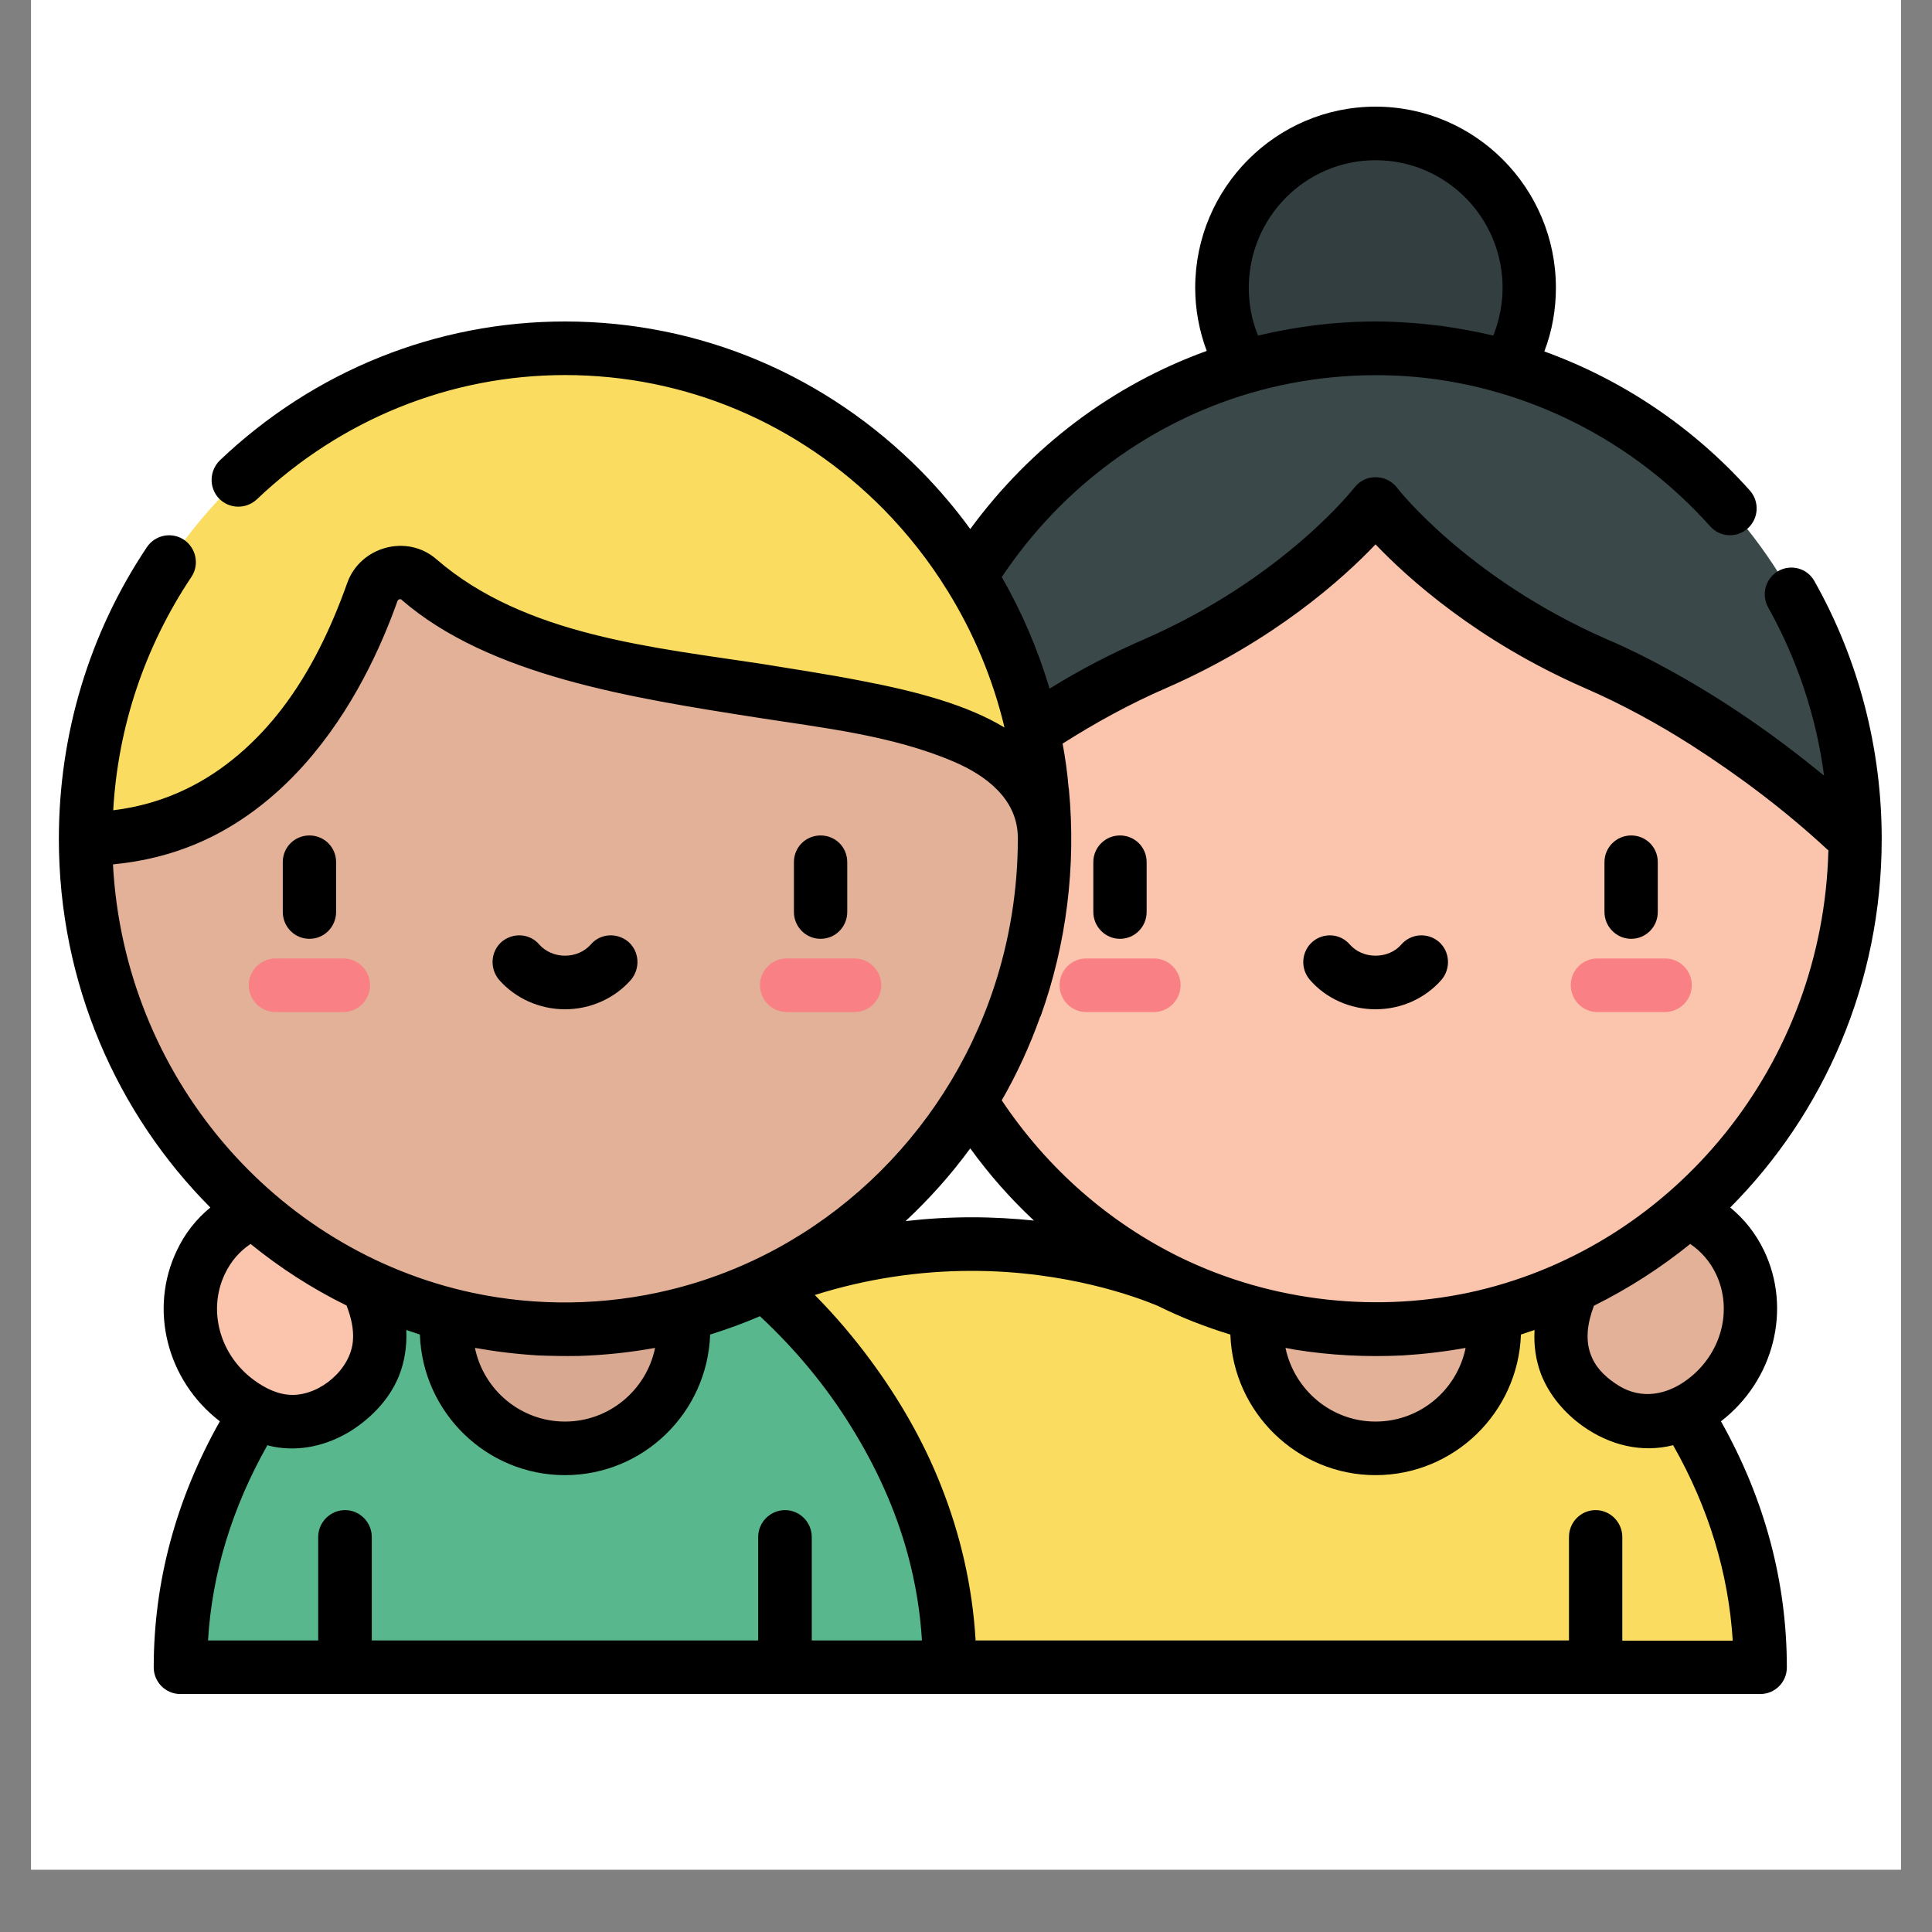 <svg xmlns="http://www.w3.org/2000/svg" xmlns:xlink="http://www.w3.org/1999/xlink" width="40" zoomAndPan="magnify" viewBox="0 0 30 30" height="40" preserveAspectRatio="xMidYMid meet" version="1.0"><rect x="0" y="0" width="30" height="30" fill="#808080" stroke="none"/><defs><clipPath id="479d07d4bf"><path d="M 0.484 0 L 29.516 0 L 29.516 29.031 L 0.484 29.031 Z M 0.484 0 " clip-rule="nonzero"/></clipPath><clipPath id="f9135ee29e"><path d="M 0.914 1.645 L 29.219 1.645 L 29.219 26.32 L 0.914 26.32 Z M 0.914 1.645 " clip-rule="nonzero"/></clipPath></defs><g clip-path="url(#479d07d4bf)"><path fill="#ffffff" d="M 0.484 0 L 29.516 0 L 29.516 36.289 L 0.484 36.289 Z M 0.484 0 " fill-opacity="1" fill-rule="nonzero"/><path fill="#ffffff" d="M 0.484 0 L 29.516 0 L 29.516 29.031 L 0.484 29.031 Z M 0.484 0 " fill-opacity="1" fill-rule="nonzero"/></g><path fill="#fadc60" d="M 14.746 25.891 L 11.875 19.949 C 15.383 18.527 18.258 19.949 18.258 19.949 L 24.461 19.949 C 25.156 20.543 27.332 22.66 27.332 25.891 Z M 14.746 25.891 " fill-opacity="1" fill-rule="nonzero"/><path fill="#323e40" d="M 23.746 4.469 C 23.746 5.789 22.68 6.859 21.359 6.859 C 20.043 6.859 18.973 5.789 18.973 4.469 C 18.973 3.145 20.043 2.074 21.359 2.074 C 22.68 2.074 23.746 3.145 23.746 4.469 Z M 23.746 4.469 " fill-opacity="1" fill-rule="nonzero"/><path fill="#e3b098" d="M 23.203 20.641 C 23.203 21.66 22.379 22.488 21.359 22.488 C 20.344 22.488 19.52 21.66 19.52 20.641 C 19.52 19.621 20.344 18.793 21.359 18.793 C 22.379 18.793 23.203 19.621 23.203 20.641 Z M 23.203 20.641 " fill-opacity="1" fill-rule="nonzero"/><path fill="#e3b098" d="M 24.824 19.344 C 24.824 19.344 23.504 20.875 24.824 21.809 C 25.453 22.254 26.02 22.074 26.441 21.762 C 27.117 21.262 27.379 20.359 27.016 19.602 C 26.836 19.223 26.5 18.875 25.891 18.719 Z M 24.824 19.344 " fill-opacity="1" fill-rule="nonzero"/><path fill="#fbc4ac" d="M 28.805 13.027 C 28.805 17.23 25.473 20.641 21.359 20.641 C 17.25 20.641 13.914 17.23 13.914 13.027 L 14.746 11.152 L 20.023 6.859 L 21.359 6.859 L 24.043 7.16 L 28.023 10.93 Z M 28.805 13.027 " fill-opacity="1" fill-rule="nonzero"/><path fill="#3a484a" d="M 28.805 13.027 C 28.805 13.027 27.062 11.301 24.777 10.301 C 22.488 9.305 21.359 7.824 21.359 7.824 C 21.359 7.824 20.23 9.305 17.945 10.301 C 15.656 11.301 13.914 13.027 13.914 13.027 L 13.914 13.023 C 13.914 8.82 17.25 5.41 21.359 5.41 C 25.473 5.41 28.805 8.82 28.805 13.027 Z M 28.805 13.027 " fill-opacity="1" fill-rule="nonzero"/><path fill="#f98084" d="M 25.855 15.715 L 24.805 15.715 C 24.574 15.715 24.391 15.527 24.391 15.297 C 24.391 15.07 24.574 14.883 24.805 14.883 L 25.855 14.883 C 26.082 14.883 26.27 15.07 26.27 15.297 C 26.27 15.527 26.082 15.715 25.855 15.715 Z M 25.855 15.715 " fill-opacity="1" fill-rule="nonzero"/><path fill="#f98084" d="M 17.918 15.715 L 16.867 15.715 C 16.637 15.715 16.453 15.527 16.453 15.297 C 16.453 15.07 16.637 14.883 16.867 14.883 L 17.918 14.883 C 18.145 14.883 18.332 15.07 18.332 15.297 C 18.332 15.527 18.145 15.715 17.918 15.715 Z M 17.918 15.715 " fill-opacity="1" fill-rule="nonzero"/><path fill="#58b78c" d="M 14.746 25.891 C 14.746 22.66 12.57 20.543 11.875 19.949 L 5.672 19.949 C 4.977 20.543 2.801 22.66 2.801 25.891 Z M 14.746 25.891 " fill-opacity="1" fill-rule="nonzero"/><path fill="#d9a891" d="M 10.617 20.641 C 10.617 21.66 9.793 22.488 8.773 22.488 C 7.758 22.488 6.93 21.66 6.93 20.641 C 6.93 19.621 7.758 18.793 8.773 18.793 C 9.793 18.793 10.617 19.621 10.617 20.641 Z M 10.617 20.641 " fill-opacity="1" fill-rule="nonzero"/><path fill="#fbc4ac" d="M 5.312 19.344 C 5.312 19.344 6.629 20.875 5.312 21.809 C 4.68 22.254 4.113 22.074 3.691 21.762 C 3.016 21.262 2.754 20.359 3.117 19.602 C 3.297 19.223 3.633 18.875 4.242 18.719 Z M 5.312 19.344 " fill-opacity="1" fill-rule="nonzero"/><path fill="#e3b098" d="M 16.219 12.957 L 16.219 12.973 C 16.219 12.98 16.219 12.992 16.219 13 L 16.219 13.027 C 16.219 17.23 12.887 20.641 8.773 20.641 C 4.66 20.641 1.328 17.23 1.328 13.027 L 2.953 9.934 L 5.898 7.383 L 11.875 7.824 L 15.75 11.113 Z M 16.219 12.957 " fill-opacity="1" fill-rule="nonzero"/><path fill="#f98084" d="M 13.27 15.715 L 12.215 15.715 C 11.988 15.715 11.801 15.527 11.801 15.297 C 11.801 15.07 11.988 14.883 12.215 14.883 L 13.27 14.883 C 13.496 14.883 13.684 15.07 13.684 15.297 C 13.684 15.527 13.496 15.715 13.27 15.715 Z M 13.27 15.715 " fill-opacity="1" fill-rule="nonzero"/><path fill="#f98084" d="M 5.332 15.715 L 4.277 15.715 C 4.051 15.715 3.863 15.527 3.863 15.297 C 3.863 15.07 4.051 14.883 4.277 14.883 L 5.332 14.883 C 5.559 14.883 5.746 15.07 5.746 15.297 C 5.746 15.527 5.559 15.715 5.332 15.715 Z M 5.332 15.715 " fill-opacity="1" fill-rule="nonzero"/><path fill="#fadc60" d="M 16.219 12.957 C 16.109 10.113 9.293 11.414 6.508 8.996 C 6.266 8.789 5.887 8.891 5.781 9.195 C 5.324 10.488 4.082 13.027 1.328 13.027 C 1.328 8.82 4.66 5.41 8.773 5.41 C 12.863 5.41 16.184 8.781 16.219 12.957 Z M 16.219 12.957 " fill-opacity="1" fill-rule="nonzero"/><path fill="#000000" d="M 25.328 14.578 C 25.559 14.578 25.742 14.391 25.742 14.16 L 25.742 13.387 C 25.742 13.156 25.559 12.973 25.328 12.973 C 25.102 12.973 24.914 13.156 24.914 13.387 L 24.914 14.16 C 24.914 14.391 25.102 14.578 25.328 14.578 Z M 25.328 14.578 " fill-opacity="1" fill-rule="nonzero"/><path fill="#000000" d="M 17.391 14.578 C 17.621 14.578 17.805 14.391 17.805 14.16 L 17.805 13.387 C 17.805 13.156 17.621 12.973 17.391 12.973 C 17.164 12.973 16.977 13.156 16.977 13.387 L 16.977 14.16 C 16.977 14.391 17.164 14.578 17.391 14.578 Z M 17.391 14.578 " fill-opacity="1" fill-rule="nonzero"/><path fill="#000000" d="M 20.961 14.668 C 20.812 14.492 20.551 14.477 20.379 14.625 C 20.207 14.777 20.188 15.039 20.34 15.215 C 20.59 15.504 20.965 15.672 21.359 15.672 C 21.758 15.672 22.129 15.504 22.383 15.215 C 22.531 15.039 22.516 14.777 22.344 14.625 C 22.172 14.477 21.91 14.492 21.758 14.668 C 21.664 14.777 21.516 14.84 21.359 14.84 C 21.203 14.84 21.059 14.777 20.961 14.668 Z M 20.961 14.668 " fill-opacity="1" fill-rule="nonzero"/><path fill="#000000" d="M 12.742 14.578 C 12.973 14.578 13.156 14.391 13.156 14.16 L 13.156 13.387 C 13.156 13.156 12.973 12.973 12.742 12.973 C 12.512 12.973 12.328 13.156 12.328 13.387 L 12.328 14.16 C 12.328 14.391 12.512 14.578 12.742 14.578 Z M 12.742 14.578 " fill-opacity="1" fill-rule="nonzero"/><path fill="#000000" d="M 4.805 14.578 C 5.035 14.578 5.219 14.391 5.219 14.16 L 5.219 13.387 C 5.219 13.156 5.035 12.973 4.805 12.973 C 4.574 12.973 4.391 13.156 4.391 13.387 L 4.391 14.16 C 4.391 14.391 4.574 14.578 4.805 14.578 Z M 4.805 14.578 " fill-opacity="1" fill-rule="nonzero"/><path fill="#000000" d="M 8.773 15.672 C 9.168 15.672 9.543 15.504 9.797 15.215 C 9.945 15.039 9.93 14.777 9.758 14.625 C 9.582 14.477 9.32 14.492 9.172 14.668 C 9.074 14.777 8.93 14.84 8.773 14.84 C 8.617 14.84 8.473 14.777 8.375 14.668 C 8.227 14.492 7.965 14.477 7.789 14.625 C 7.617 14.777 7.602 15.039 7.75 15.215 C 8.004 15.504 8.379 15.672 8.773 15.672 Z M 8.773 15.672 " fill-opacity="1" fill-rule="nonzero"/><g clip-path="url(#f9135ee29e)"><path fill="#000000" d="M 3.266 18.75 C 3.047 18.93 2.871 19.152 2.746 19.418 C 2.309 20.328 2.59 21.438 3.414 22.07 C 2.734 23.277 2.387 24.562 2.387 25.891 C 2.387 26.121 2.574 26.305 2.801 26.305 L 27.332 26.305 C 27.562 26.305 27.746 26.121 27.746 25.891 C 27.746 24.562 27.402 23.277 26.723 22.07 C 27.543 21.438 27.828 20.328 27.391 19.418 C 27.262 19.152 27.086 18.93 26.867 18.75 C 28.32 17.289 29.219 15.266 29.219 13.027 C 29.219 11.621 28.859 10.238 28.176 9.027 C 28.066 8.824 27.812 8.754 27.613 8.867 C 27.414 8.98 27.344 9.234 27.457 9.434 C 27.906 10.238 28.203 11.125 28.324 12.043 C 28.316 12.035 28.305 12.027 28.297 12.023 C 27.551 11.41 26.754 10.859 25.906 10.395 C 25.594 10.223 25.27 10.062 24.941 9.922 C 22.793 8.98 21.699 7.586 21.691 7.57 C 21.613 7.469 21.488 7.41 21.359 7.41 C 21.234 7.41 21.117 7.465 21.039 7.562 C 21.039 7.566 21.035 7.57 21.031 7.57 C 21.02 7.586 19.93 8.98 17.777 9.922 C 17.27 10.141 16.773 10.398 16.301 10.691 C 16.301 10.691 16.301 10.691 16.297 10.691 C 16.117 10.09 15.871 9.508 15.555 8.961 C 16.492 7.559 17.859 6.562 19.41 6.105 C 20.238 5.863 21.109 5.777 21.969 5.852 C 23.715 6.008 25.359 6.836 26.555 8.172 C 26.707 8.344 26.969 8.359 27.141 8.203 C 27.309 8.051 27.324 7.789 27.172 7.617 C 26.293 6.633 25.191 5.895 23.98 5.457 C 24.102 5.141 24.16 4.805 24.16 4.469 C 24.16 2.918 22.906 1.656 21.359 1.656 C 19.816 1.656 18.559 2.918 18.559 4.469 C 18.559 4.805 18.621 5.137 18.738 5.449 C 17.289 5.973 16.012 6.926 15.066 8.215 C 14.84 7.902 14.586 7.605 14.312 7.324 C 12.828 5.82 10.863 4.992 8.773 4.992 C 6.777 4.992 4.875 5.758 3.414 7.148 C 3.25 7.309 3.242 7.57 3.398 7.738 C 3.559 7.906 3.82 7.91 3.988 7.754 C 5.293 6.512 6.992 5.824 8.773 5.824 C 10.641 5.824 12.395 6.566 13.723 7.91 C 14.098 8.293 14.43 8.715 14.707 9.164 C 14.711 9.168 14.711 9.172 14.715 9.176 C 15.121 9.832 15.418 10.543 15.598 11.297 C 15.023 10.949 14.25 10.738 13.367 10.57 C 12.871 10.473 12.375 10.398 11.875 10.316 C 10.156 10.051 8.152 9.875 6.777 8.684 C 6.32 8.285 5.59 8.488 5.391 9.055 C 5.145 9.746 4.824 10.422 4.379 11.004 C 3.98 11.523 3.48 11.969 2.887 12.254 C 2.531 12.426 2.148 12.535 1.758 12.582 C 1.832 11.281 2.25 10.039 2.973 8.957 C 3.098 8.77 3.047 8.512 2.859 8.383 C 2.668 8.254 2.41 8.305 2.281 8.496 C 1.387 9.832 0.914 11.398 0.914 13.027 C 0.914 15.266 1.816 17.293 3.266 18.75 Z M 19.391 4.469 C 19.391 3.375 20.273 2.488 21.359 2.488 C 22.449 2.488 23.332 3.375 23.332 4.469 C 23.332 4.723 23.281 4.977 23.188 5.211 C 22.926 5.148 22.66 5.102 22.391 5.062 C 22.051 5.02 21.707 4.992 21.359 4.992 C 20.738 4.992 20.125 5.07 19.535 5.211 C 19.438 4.977 19.391 4.723 19.391 4.469 Z M 15.066 17.832 C 15.363 18.242 15.695 18.617 16.055 18.953 C 15.754 18.922 15.434 18.902 15.09 18.902 C 14.746 18.902 14.402 18.922 14.062 18.961 C 14.43 18.617 14.766 18.242 15.066 17.832 Z M 20.105 20.957 C 20.66 21.047 21.223 21.074 21.781 21.047 C 22.109 21.027 22.438 20.988 22.758 20.93 C 22.625 21.582 22.051 22.074 21.359 22.074 C 20.672 22.074 20.098 21.582 19.961 20.93 C 20.012 20.938 20.059 20.949 20.105 20.957 Z M 8.355 21.047 C 8.566 21.055 8.777 21.059 8.988 21.055 C 9.391 21.043 9.785 21 10.172 20.93 C 10.039 21.582 9.461 22.074 8.773 22.074 C 8.086 22.074 7.508 21.582 7.375 20.93 C 7.699 20.988 8.023 21.027 8.355 21.047 Z M 3.492 19.781 C 3.586 19.586 3.715 19.434 3.891 19.316 C 4.352 19.691 4.852 20.012 5.383 20.273 C 5.383 20.273 5.383 20.277 5.383 20.277 C 5.449 20.449 5.496 20.633 5.48 20.82 C 5.445 21.262 4.977 21.66 4.543 21.66 C 4.32 21.66 4.113 21.555 3.938 21.426 C 3.41 21.035 3.223 20.344 3.492 19.781 Z M 4.152 22.441 C 4.188 22.453 4.219 22.457 4.25 22.465 C 4.66 22.543 5.074 22.445 5.43 22.23 C 5.758 22.027 6.043 21.734 6.191 21.375 C 6.281 21.152 6.32 20.91 6.309 20.668 C 6.309 20.664 6.309 20.656 6.309 20.652 C 6.379 20.676 6.449 20.699 6.52 20.723 C 6.562 21.934 7.555 22.906 8.773 22.906 C 9.992 22.906 10.984 21.934 11.027 20.723 C 11.289 20.641 11.547 20.547 11.801 20.438 C 11.805 20.441 11.809 20.445 11.812 20.449 C 12.348 20.949 12.824 21.52 13.211 22.145 C 13.598 22.766 13.906 23.434 14.098 24.145 C 14.215 24.578 14.289 25.023 14.316 25.473 L 12.605 25.473 L 12.605 23.867 C 12.605 23.637 12.418 23.449 12.191 23.449 C 11.961 23.449 11.773 23.637 11.773 23.867 L 11.773 25.473 L 5.773 25.473 L 5.773 23.867 C 5.773 23.637 5.586 23.449 5.359 23.449 C 5.129 23.449 4.941 23.637 4.941 23.867 L 4.941 25.473 L 3.23 25.473 C 3.293 24.426 3.605 23.41 4.152 22.441 Z M 25.191 25.473 L 25.191 23.867 C 25.191 23.637 25.004 23.449 24.777 23.449 C 24.547 23.449 24.363 23.637 24.363 23.867 L 24.363 25.473 L 15.148 25.473 C 15.148 25.469 15.148 25.461 15.148 25.453 C 15.098 24.633 14.914 23.828 14.609 23.062 C 14.336 22.371 13.961 21.723 13.52 21.125 C 13.258 20.77 12.973 20.434 12.664 20.121 C 12.66 20.117 12.656 20.113 12.652 20.109 C 13.445 19.859 14.262 19.734 15.09 19.734 C 16.562 19.734 17.652 20.141 17.977 20.277 C 18.34 20.457 18.719 20.605 19.105 20.723 C 19.148 21.934 20.145 22.906 21.359 22.906 C 22.578 22.906 23.574 21.934 23.617 20.723 C 23.688 20.699 23.758 20.676 23.828 20.652 C 23.828 20.656 23.828 20.66 23.828 20.668 C 23.816 20.895 23.848 21.125 23.93 21.34 C 24.059 21.668 24.297 21.945 24.582 22.148 C 24.992 22.438 25.488 22.566 25.98 22.441 C 26.531 23.41 26.84 24.426 26.906 25.477 L 25.191 25.477 Z M 26.195 21.426 C 25.879 21.66 25.492 21.734 25.141 21.52 C 24.969 21.414 24.805 21.273 24.723 21.086 C 24.602 20.828 24.652 20.535 24.75 20.277 C 24.75 20.277 24.75 20.273 24.754 20.273 C 25.281 20.012 25.781 19.691 26.246 19.316 C 26.418 19.434 26.551 19.586 26.645 19.781 C 26.914 20.344 26.727 21.035 26.195 21.426 Z M 24.609 10.684 C 25.184 10.934 25.734 11.234 26.262 11.57 C 27.012 12.051 27.727 12.59 28.379 13.195 C 28.383 13.195 28.387 13.199 28.391 13.203 C 28.309 16.535 26.012 19.312 22.953 20.039 C 21.414 20.402 19.754 20.219 18.332 19.527 C 17.23 18.988 16.27 18.156 15.555 17.086 C 15.793 16.672 15.992 16.238 16.152 15.789 C 16.156 15.785 16.156 15.781 16.16 15.777 C 16.562 14.656 16.711 13.441 16.598 12.258 C 16.598 12.25 16.598 12.246 16.594 12.238 C 16.574 12.004 16.543 11.773 16.5 11.547 C 17.016 11.219 17.551 10.926 18.109 10.684 C 19.781 9.953 20.859 8.98 21.359 8.453 C 21.863 8.98 22.938 9.953 24.609 10.684 Z M 1.789 13.418 C 2.223 13.375 2.656 13.27 3.059 13.098 C 3.699 12.828 4.262 12.391 4.723 11.875 C 5.477 11.031 5.926 10.027 6.172 9.332 C 6.176 9.324 6.18 9.32 6.184 9.316 C 6.184 9.316 6.184 9.312 6.188 9.312 C 6.191 9.309 6.195 9.309 6.203 9.305 C 6.203 9.305 6.203 9.305 6.207 9.305 C 6.211 9.305 6.211 9.305 6.215 9.305 C 6.219 9.305 6.223 9.305 6.227 9.305 C 6.23 9.309 6.234 9.309 6.234 9.312 C 7.594 10.492 9.801 10.836 11.746 11.141 C 12.766 11.301 13.855 11.418 14.812 11.828 C 15.305 12.039 15.805 12.406 15.805 13.012 L 15.805 13.027 C 15.805 13.805 15.68 14.59 15.434 15.332 C 14.664 17.66 12.758 19.461 10.391 20.031 C 9.395 20.273 8.34 20.289 7.336 20.074 C 4.27 19.418 1.93 16.711 1.754 13.422 C 1.766 13.422 1.777 13.422 1.789 13.418 Z M 1.789 13.418 " fill-opacity="1" fill-rule="nonzero"/></g></svg>